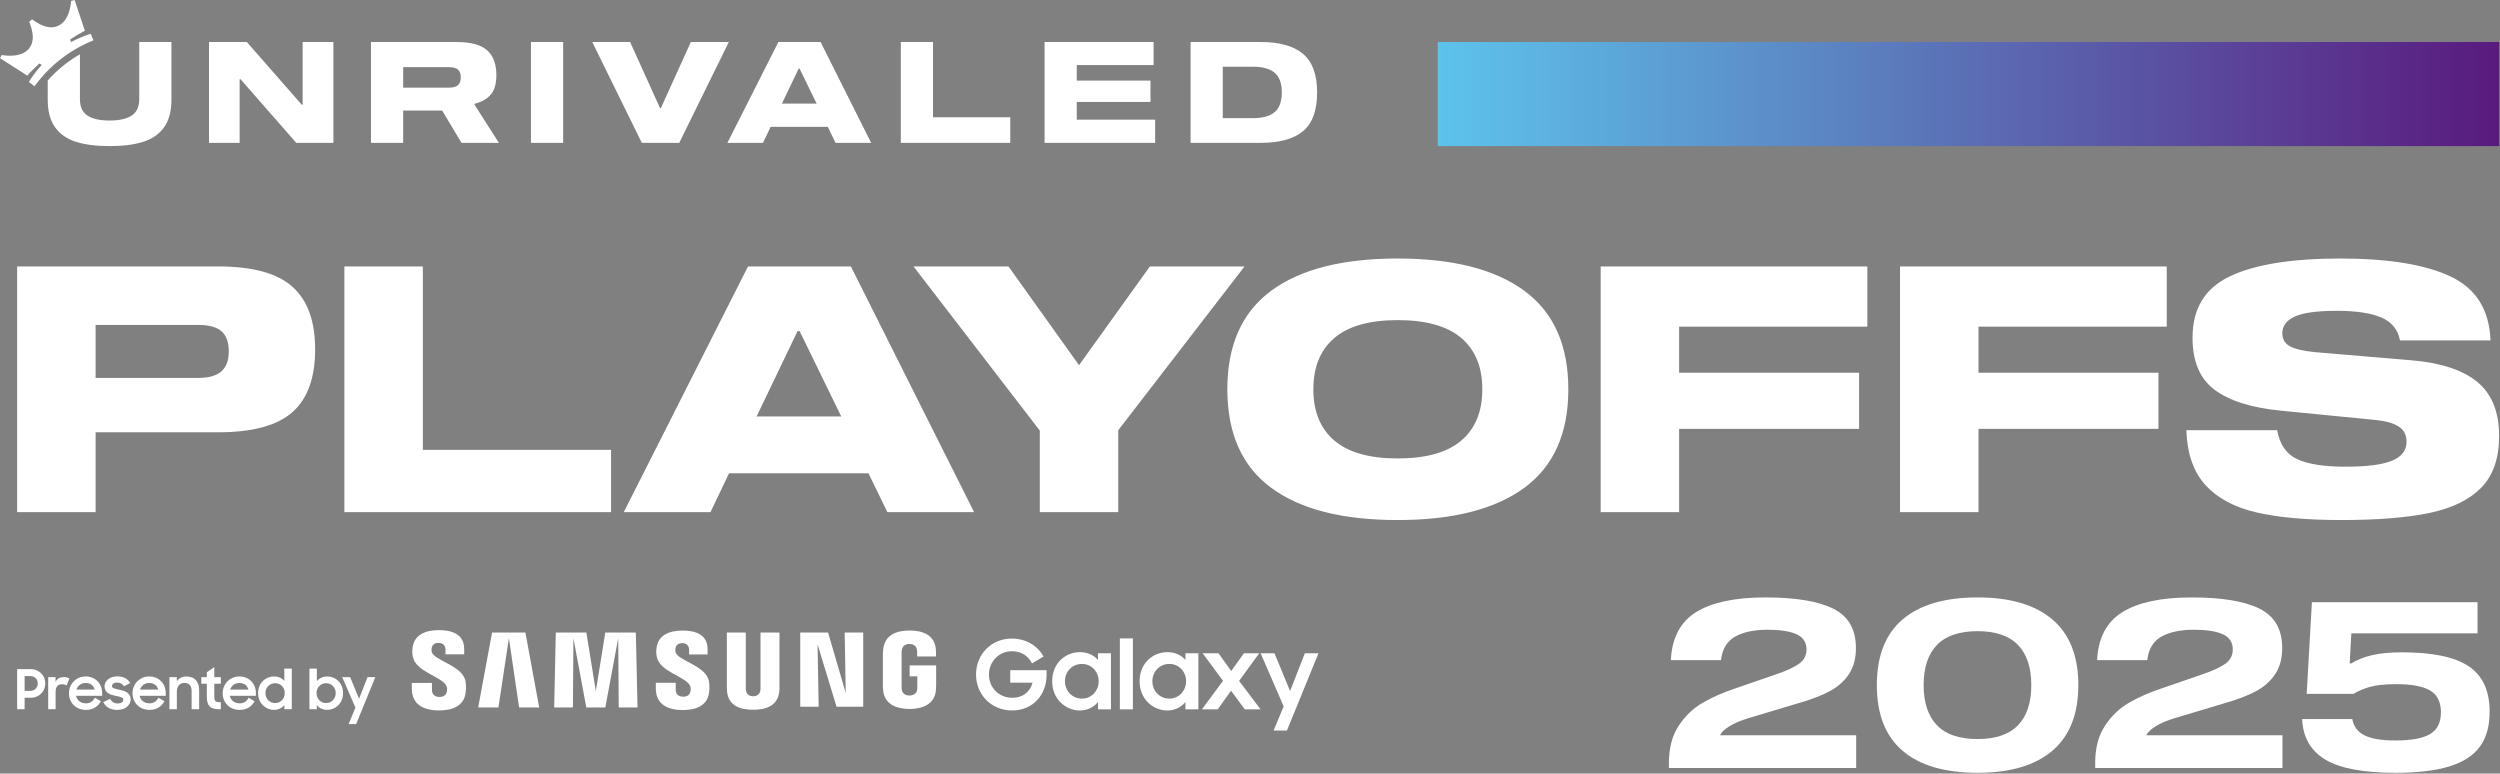 <svg width="1380" height="427" viewBox="0 0 1380 427" fill="none" xmlns="http://www.w3.org/2000/svg">
<rect x="0" y="0" width="1380" height="427" fill="#808080" stroke="none"/>
<path d="M1367.54 210.892C1359.56 204.309 1347.6 200.32 1331.64 198.925L1277.7 194.368C1271.37 193.736 1266.81 192.657 1264.03 191.139C1261.24 189.619 1259.84 187.215 1259.84 183.92C1259.84 179.869 1262.15 176.797 1266.78 174.708C1271.4 172.619 1279.09 171.575 1289.86 171.575C1300.62 171.575 1308.85 172.809 1314.55 175.277C1320.25 177.747 1323.66 181.959 1324.8 187.909H1374.76C1374.13 171.069 1366.81 159.324 1352.82 152.675C1338.83 146.027 1318.47 142.703 1291.76 142.703C1265.03 142.703 1244.77 145.964 1230.97 152.485C1217.17 159.008 1210.27 170.311 1210.27 186.389C1210.27 199.433 1214.29 208.993 1222.33 215.071C1230.37 221.149 1242.5 225.013 1258.7 226.657L1310.94 231.785C1316.51 232.293 1320.82 233.465 1323.85 235.3C1326.89 237.136 1328.41 240.019 1328.41 243.943C1328.41 248.628 1325.75 252.079 1320.44 254.295C1315.12 256.511 1306.57 257.617 1294.79 257.617C1282.89 257.617 1273.96 256.225 1268.01 253.439C1262.06 250.655 1258.39 245.337 1257 237.484H1206.85C1207.35 250.655 1210.94 260.817 1217.58 267.969C1224.23 275.125 1233.6 280.096 1245.69 282.88C1257.78 285.664 1273.39 287.059 1292.51 287.059C1312.39 287.059 1328.57 285.759 1341.04 283.165C1353.52 280.572 1363.04 275.917 1369.63 269.204C1376.21 262.493 1379.51 252.997 1379.51 240.713C1379.51 227.416 1375.52 217.479 1367.54 210.892ZM1048.82 282.689H1092.13V236.724H1191.47V205.764H1092.13V180.312H1196.03V147.071H1048.82V282.689ZM883.574 282.689H926.88V236.724H1026.22V205.764H926.88V180.312H1030.78V147.071H883.574V282.689ZM806.648 243.181C798.924 249.768 787.208 253.059 771.511 253.059C755.935 253.059 744.283 249.768 736.56 243.181C728.836 236.6 724.975 227.165 724.975 214.881C724.975 202.6 728.836 193.165 736.56 186.58C744.283 179.997 755.935 176.703 771.511 176.703C787.208 176.703 798.924 179.997 806.648 186.58C814.371 193.165 818.235 202.6 818.235 214.881C818.235 227.165 814.371 236.6 806.648 243.181ZM841.504 160.557C825.359 148.656 802.024 142.703 771.511 142.703C740.99 142.703 717.692 148.656 701.609 160.557C685.528 172.461 677.49 190.569 677.49 214.881C677.49 239.193 685.528 257.304 701.609 269.204C717.692 281.108 740.99 287.059 771.511 287.059C802.024 287.059 825.359 281.108 841.504 269.204C857.648 257.304 865.72 239.193 865.72 214.881C865.72 190.569 857.648 172.461 841.504 160.557ZM634.751 147.071L595.623 201.584L556.684 147.071H504.26L573.968 237.673V282.689H617.276V237.484L686.983 147.071H634.751ZM417.647 229.887L440.251 182.78H441.389L464.373 229.887H417.647ZM412.899 147.071L344.33 282.689H392.196L402.452 261.227H479.379L489.825 282.689H537.691L469.692 147.071H412.899ZM233.405 147.071H190.1V282.689H337.304V248.311H233.405V147.071ZM122.198 205.004C119.472 207.411 115.199 208.612 109.375 208.612H52.772V179.361H109.375C115.327 179.361 119.632 180.533 122.291 182.876C124.952 185.22 126.28 188.924 126.28 193.987C126.28 198.925 124.919 202.6 122.198 205.004ZM120.392 147.071H9.467V282.689H52.772V238.624H120.392C139.387 238.624 153.062 234.92 161.42 227.512C169.776 220.104 173.956 208.551 173.956 192.847C173.956 177.272 169.776 165.751 161.42 158.279C153.062 150.808 139.387 147.071 120.392 147.071Z" fill="white"/>
<path d="M954.565 400.934C951.854 402.64 950.149 404.278 949.45 405.852H1024.61V423.953H921.25V421.068C921.25 412.934 923.021 406.161 926.562 400.737C930.103 395.317 934.498 391.076 939.745 388.014C944.99 384.954 951.023 382.289 957.845 380.014L980.273 372.274C986.218 370.265 990.523 368.274 993.193 366.308C995.858 364.34 997.193 361.74 997.193 358.504C997.193 354.569 995.355 351.77 991.683 350.109C988.011 348.449 982.719 347.617 975.813 347.617C968.291 347.617 962.281 348.886 957.778 351.421C953.274 353.957 950.673 358.286 949.974 364.406H922.299C922.91 352.077 927.59 343.222 936.334 337.846C945.077 332.469 957.799 329.78 974.502 329.78C991.202 329.78 1003.7 331.857 1012.01 336.01C1020.32 340.162 1024.47 347.4 1024.47 357.717C1024.47 363.486 1023.16 368.321 1020.54 372.21C1017.92 376.101 1014.33 379.249 1009.78 381.654C1005.24 384.06 999.554 386.224 992.734 388.145L965.189 396.409C960.815 397.721 957.274 399.229 954.565 400.934Z" fill="white"/>
<path d="M1113.93 400.345C1118.82 395.275 1121.27 387.886 1121.27 378.179C1121.27 368.474 1118.82 361.085 1113.93 356.014C1109.03 350.943 1101.6 348.406 1091.63 348.406C1081.57 348.406 1074.1 350.943 1069.2 356.014C1064.3 361.085 1061.85 368.474 1061.85 378.179C1061.85 387.886 1064.3 395.275 1069.2 400.345C1074.1 405.418 1081.57 407.953 1091.63 407.953C1101.6 407.953 1109.03 405.418 1113.93 400.345ZM1132.94 341.979C1142.47 350.111 1147.24 362.177 1147.24 378.179C1147.24 394.181 1142.47 406.247 1132.94 414.379C1123.41 422.511 1109.64 426.578 1091.63 426.578C1073.53 426.578 1059.73 422.534 1050.25 414.445C1040.76 406.358 1036.02 394.269 1036.02 378.179C1036.02 362.091 1040.76 350.002 1050.25 341.913C1059.73 333.826 1073.53 329.781 1091.63 329.781C1109.64 329.781 1123.41 333.846 1132.94 341.979Z" fill="white"/>
<path d="M1189.87 400.934C1187.16 402.64 1185.45 404.278 1184.75 405.852H1259.91V423.953H1156.55V421.068C1156.55 412.934 1158.32 406.161 1161.86 400.737C1165.41 395.317 1169.8 391.076 1175.05 388.014C1180.29 384.954 1186.33 382.289 1193.15 380.014L1215.58 372.274C1221.52 370.265 1225.83 368.274 1228.5 366.308C1231.16 364.34 1232.5 361.74 1232.5 358.504C1232.5 354.569 1230.66 351.77 1226.99 350.109C1223.31 348.449 1218.02 347.617 1211.12 347.617C1203.59 347.617 1197.58 348.886 1193.08 351.421C1188.58 353.957 1185.98 358.286 1185.28 364.406H1157.6C1158.21 352.077 1162.89 343.222 1171.64 337.846C1180.38 332.469 1193.1 329.78 1209.8 329.78C1226.5 329.78 1239.01 331.857 1247.32 336.01C1255.62 340.162 1259.78 347.4 1259.78 357.717C1259.78 363.486 1258.46 368.321 1255.84 372.21C1253.22 376.101 1249.63 379.249 1245.09 381.654C1240.54 384.06 1234.86 386.224 1228.04 388.145L1200.49 396.409C1196.12 397.721 1192.58 399.229 1189.87 400.934Z" fill="white"/>
<path d="M1367.59 349.586H1297.94L1297.03 366.243H1297.81C1300.87 364.321 1304.63 362.814 1309.09 361.719C1313.55 360.627 1319.19 360.079 1326.01 360.079C1342.71 360.079 1354.93 362.637 1362.67 367.753C1370.41 372.867 1374.28 381.242 1374.28 392.87C1374.28 400.827 1372.49 407.254 1368.9 412.15C1365.32 417.047 1359.72 420.675 1352.11 423.037C1344.51 425.397 1334.58 426.578 1322.34 426.578C1304.59 426.578 1291.67 424.151 1283.58 419.298C1275.49 414.446 1271.23 406.991 1270.79 396.935H1298.47C1299.17 400.958 1301.38 403.933 1305.09 405.854C1308.81 407.778 1314.56 408.741 1322.34 408.741C1331.08 408.741 1337.44 407.559 1341.42 405.199C1345.4 402.838 1347.39 398.817 1347.39 393.133C1347.39 387.537 1345.42 383.557 1341.49 381.195C1337.55 378.835 1331.34 377.654 1322.86 377.654C1316.57 377.654 1311.67 378.159 1308.17 379.163C1304.68 380.17 1301.66 381.458 1299.12 383.031H1273.29L1276.17 332.405H1367.59V349.586Z" fill="white"/>
<path d="M76.859 23.199V54.691C76.859 59.004 75.441 62.058 72.611 63.85C69.777 65.644 65.737 66.539 60.489 66.539C55.239 66.539 51.199 65.644 48.367 63.85C45.535 62.058 44.119 59.004 44.119 54.691V29.968C41.289 31.584 38.531 33.436 35.872 35.504L35.861 35.514L35.827 35.54L35.801 35.56L35.777 35.579L35.731 35.615L35.725 35.619C32.263 38.32 29.121 41.28 26.345 44.439V55.003C26.345 61.447 27.709 66.554 30.439 70.32C33.167 74.088 37.025 76.751 42.015 78.311C47.003 79.87 53.161 80.648 60.489 80.648C67.816 80.648 73.975 79.87 78.963 78.311C83.952 76.751 87.811 74.088 90.539 70.32C93.268 66.554 94.632 61.447 94.632 55.003V23.199H76.859ZM691.817 36.84C697.065 36.84 701.003 37.958 703.627 40.192C706.251 42.427 707.564 46.038 707.564 51.027C707.564 56.016 706.251 59.63 703.627 61.863C701.003 64.098 697.065 65.215 691.817 65.215H674.98V36.84H691.817ZM695.868 23.199H657.207V78.856H695.868C706.367 78.856 714.189 76.687 719.333 72.348C724.479 68.01 727.051 60.902 727.051 51.027C727.051 41.206 724.465 34.112 719.295 29.746C714.123 25.382 706.315 23.199 695.868 23.199ZM594.377 35.904H636.783V23.199H576.604V78.856H637.64V66.072H594.377V56.251H635.069V44.479H594.377V35.904ZM557.663 78.856V64.747H515.025V23.199H497.252V78.856H557.663ZM431.615 57.186L440.892 37.854H441.359L450.791 57.186H431.615ZM461.236 78.856H480.881L452.973 23.199H429.667L401.525 78.856H421.169L425.379 70.047H456.949L461.236 78.856ZM347.817 23.199H326.925L354.287 78.856H374.944L402.305 23.199H381.336L364.809 59.679H364.343L347.817 23.199ZM310.868 23.199H293.095V78.856H310.868V23.199ZM247.884 48.378H222.551V37.074H247.884C250.172 37.074 251.821 37.53 252.835 38.439C253.848 39.348 254.353 40.766 254.353 42.687C254.353 44.61 253.848 46.038 252.835 46.974C251.821 47.91 250.172 48.378 247.884 48.378ZM261.995 57.887V57.264C265.84 56.328 268.8 54.652 270.88 52.235C272.96 49.82 273.997 46.246 273.997 41.518C273.997 35.334 272.281 30.735 268.853 27.719C265.424 24.707 259.863 23.199 252.171 23.199H204.777V78.856H222.551V61.006H244.065L254.745 78.856H275.4L261.995 57.887ZM167.048 23.199V57.81H166.58L136.256 23.199H115.367V78.856H132.281V43.7H132.749L163.54 78.856H184.041V23.199H167.048ZM39.335 23.164C42.708 21.362 46.312 19.847 50.052 18.658L51.568 22.25C50.261 22.784 48.976 23.362 47.704 23.963C42.823 26.198 38.08 29.087 33.565 32.604L33.564 32.606C33.557 32.611 33.551 32.616 33.543 32.623C33.536 32.628 33.529 32.632 33.523 32.638C33.516 32.643 33.509 32.648 33.503 32.654C33.496 32.659 33.488 32.664 33.481 32.67L33.48 32.671C28.964 36.188 25.004 40.08 21.641 44.267C20.748 45.352 19.873 46.458 19.036 47.595L15.924 45.246C17.992 41.911 20.343 38.786 22.915 35.956L23.077 35.778L21.627 35.082L21.48 35.219C19.244 37.316 17.081 39.506 15.053 41.723L0 32.092C0.143 31.803 0.815 30.654 0.963 30.367C6.691 31.3 13.451 30.898 16.648 25.918C18.848 22.487 18.453 17.935 16.127 11.963C16.264 11.855 17.592 10.819 17.731 10.714C22.952 14.43 27.269 15.927 31.133 14.632C36.745 12.75 38.789 6.294 39.285 0.511C39.599 0.439 40.877 0.067 41.192 -0.001L46.849 16.951C44.203 18.375 41.552 19.936 38.971 21.592L38.803 21.702L39.121 23.278L39.335 23.164Z" fill="white"/>
<path d="M793.633 80.648H1379.51V23.199H793.633V80.648Z" fill="url(#paint0_linear_5072_175)"/>
<path d="M557.654 376.827H569.982C568.606 381.91 564.586 385.186 558.816 385.186C551.306 385.186 545.908 379.475 545.908 372.331C545.908 365.292 551.355 359.474 558.554 359.474C563.632 359.474 567.336 361.8 569.716 366.192L576.064 362.384C572.784 356.562 566.487 352.49 558.499 352.49C547.072 352.49 538.763 361.324 538.763 372.331C538.763 383.018 546.754 392.172 558.816 392.172C570.35 392.172 577.704 383.232 577.704 372.806V369.95H557.654V376.827ZM618.166 391.564H625.358V352.407H618.166V391.564ZM695.094 360.612H686.632L679.647 370.402L672.608 360.612H663.879L675.099 375.799L663.457 391.564H672.186L679.54 381.246L687.11 391.564H695.838L683.983 375.848L695.094 360.612ZM712.132 381.459L703.508 360.61H695.886L708.59 389.924L703.028 403.258H710.387L727.794 360.61H720.28L712.132 381.459ZM654.723 376.006C654.723 370.768 650.755 366.482 645.463 366.482C640.174 366.482 636.1 370.663 636.1 376.006C636.1 381.406 640.174 385.639 645.463 385.639C650.755 385.639 654.723 381.352 654.723 376.006ZM654.355 360.61H661.496V391.564H654.355V387.488C652.082 390.4 648.376 392.198 644.302 392.198C636.84 392.198 629.064 386.218 629.064 376.114C629.064 365.85 636.576 359.975 644.408 359.975C648.48 359.975 652.13 361.616 654.355 364.311V360.61ZM606.471 376.006C606.471 370.768 602.502 366.482 597.214 366.482C591.923 366.482 587.848 370.663 587.848 376.006C587.848 381.406 591.923 385.639 597.214 385.639C602.502 385.639 606.471 381.352 606.471 376.006ZM606.102 360.61H613.244V391.564H606.102V387.488C603.828 390.4 600.122 392.198 596.05 392.198C588.59 392.198 580.807 386.218 580.807 376.114C580.807 365.85 588.322 359.975 596.154 359.975C600.231 359.975 603.878 361.616 606.102 364.311V360.61ZM430.266 349.156H419.802V379.766C419.818 380.299 419.802 380.899 419.71 381.338C419.491 382.366 418.62 384.343 415.732 384.343C412.883 384.343 411.99 382.366 411.788 381.338C411.683 380.899 411.67 380.299 411.683 379.766V349.156H401.222V378.816C401.208 379.58 401.268 381.142 401.314 381.551C402.036 389.28 408.127 391.79 415.732 391.79C423.354 391.79 429.442 389.28 430.178 381.551C430.235 381.142 430.311 379.58 430.266 378.816V349.156ZM466.836 382.47L457.094 349.156H441.739V390.1H451.896L451.306 355.723L461.771 390.1H476.496V349.156H466.272L466.836 382.47ZM502.115 367.307V373.342H506.356V379.33C506.368 379.864 506.34 380.442 506.248 380.903C506.079 382.019 505.018 383.922 502.008 383.922C499.016 383.922 497.974 382.019 497.794 380.903C497.716 380.442 497.684 379.864 497.684 379.33V360.419C497.684 359.751 497.731 359.019 497.872 358.464C498.078 357.456 498.971 355.47 501.986 355.47C505.151 355.47 505.942 357.564 506.122 358.464C506.24 359.06 506.248 360.06 506.248 360.06V362.356H516.668V360.999C516.668 360.999 516.715 359.583 516.588 358.26C515.806 350.5 509.411 348.043 502.078 348.043C494.731 348.043 488.466 350.522 487.554 358.26C487.471 358.968 487.346 360.242 487.346 360.999V378.395C487.346 379.151 487.37 379.739 487.51 381.123C488.19 388.671 494.731 391.346 502.048 391.346C509.411 391.346 515.907 388.671 516.599 381.123C516.722 379.739 516.735 379.151 516.751 378.395V367.307H502.115ZM271.622 349.156L263.956 390.532H275.134L280.91 352.23L286.546 390.532H297.646L290.014 349.156H271.622ZM372.884 359.924C372.699 359.107 372.754 358.24 372.85 357.786C373.144 356.46 374.035 355.016 376.599 355.016C378.988 355.016 380.388 356.507 380.388 358.742V361.272H390.59V358.388C390.59 349.474 382.596 348.074 376.81 348.074C369.523 348.074 363.57 350.475 362.483 357.183C362.195 359.008 362.124 360.63 362.582 362.698C364.354 371.062 378.915 373.488 381.028 378.778C381.402 379.779 381.295 381.056 381.104 381.81C380.787 383.186 379.862 384.571 377.116 384.571C374.542 384.571 372.992 383.091 372.992 380.859L372.988 376.89H362.01V380.044C362.01 389.191 369.172 391.951 376.89 391.951C384.279 391.951 390.383 389.426 391.362 382.58C391.828 379.044 391.476 376.74 391.29 375.872C389.578 367.294 374.059 364.714 372.884 359.924ZM238.322 359.823C238.122 358.99 238.168 358.108 238.28 357.651C238.563 356.331 239.458 354.862 242.067 354.862C244.487 354.862 245.912 356.366 245.912 358.619V361.18H256.232V358.274C256.232 349.272 248.118 347.839 242.268 347.839C234.918 347.839 228.914 350.278 227.814 357.034C227.514 358.89 227.462 360.52 227.896 362.611C229.688 371.071 244.394 373.516 246.532 378.87C246.934 379.864 246.811 381.142 246.614 381.924C246.274 383.316 245.34 384.719 242.572 384.719C239.987 384.719 238.442 383.214 238.442 380.952L238.427 376.971H227.324V380.135C227.324 389.386 234.59 392.167 242.366 392.167C249.842 392.167 255.98 389.62 256.982 382.695C257.479 379.126 257.107 376.803 256.939 375.922C255.191 367.239 239.5 364.667 238.322 359.823ZM350.978 349.156L351.904 390.532H341.536L341.256 352.23L334.134 390.532H323.642L316.527 352.23L316.248 390.532H305.907L306.8 349.156H323.682L328.898 381.499L334.118 349.156H350.978Z" fill="white"/>
<path d="M13.588 373.192V381.342H16.739C19.163 381.342 20.86 379.524 20.86 377.251C20.86 374.979 19.163 373.192 16.739 373.192H13.588ZM9.467 369.374H17.041C21.617 369.374 25.011 372.888 25.011 377.251C25.011 381.646 21.617 385.159 17.012 385.159H13.588V391.492H9.467V369.374Z" fill="white"/>
<path d="M26.604 373.768H30.663V376.404C31.481 374.646 32.997 373.768 35.209 373.768C36.511 373.768 37.511 374.071 38.329 374.524L36.783 378.403C36.178 378.01 35.511 377.707 34.33 377.707C31.936 377.707 30.693 378.979 30.693 382.039V391.492H26.604V373.768Z" fill="white"/>
<path d="M42.179 380.645H52.237C51.632 378.251 49.815 377.009 47.269 377.009C44.815 377.009 42.907 378.463 42.179 380.645ZM38.059 382.675C38.059 377.493 42.088 373.402 47.269 373.402C52.541 373.402 56.389 377.281 56.389 382.522V384.069H41.967C42.543 386.583 44.512 388.25 47.42 388.25C49.723 388.25 51.48 387.038 52.329 385.129L55.692 387.067C54.147 389.946 51.42 391.855 47.42 391.855C41.845 391.855 38.059 387.795 38.059 382.675Z" fill="white"/>
<path d="M56.975 387.553L60.763 385.735C61.611 387.402 63.096 388.31 65.035 388.31C67.064 388.31 68.064 387.342 68.064 386.159C68.064 384.857 66.095 384.614 63.913 384.129C60.884 383.494 57.703 382.523 57.703 378.797C57.703 375.949 60.46 373.373 64.671 373.373C68.277 373.373 70.549 374.766 71.912 377.039L68.428 378.797C67.701 377.555 66.368 376.767 64.671 376.767C62.732 376.767 61.823 377.675 61.823 378.677C61.823 379.857 63.217 380.161 65.883 380.737C68.792 381.311 72.124 382.342 72.124 386.069C72.124 388.553 69.912 391.855 64.853 391.855C60.884 391.855 58.399 390.341 56.975 387.553Z" fill="white"/>
<path d="M77.266 380.645H87.325C86.72 378.251 84.903 377.009 82.357 377.009C79.903 377.009 77.995 378.463 77.266 380.645ZM73.147 382.675C73.147 377.493 77.176 373.402 82.357 373.402C87.629 373.402 91.477 377.281 91.477 382.522V384.069H77.055C77.63 386.583 79.6 388.25 82.508 388.25C84.811 388.25 86.568 387.038 87.417 385.129L90.78 387.067C89.234 389.946 86.508 391.855 82.508 391.855C76.933 391.855 73.147 387.795 73.147 382.675Z" fill="white"/>
<path d="M93.533 373.768H97.593V375.95C98.775 374.404 100.592 373.403 102.896 373.403C107.349 373.403 109.925 376.162 109.925 380.979V391.492H105.773V381.404C105.773 378.646 104.441 376.948 101.775 376.948C99.441 376.948 97.623 378.646 97.623 381.767V391.492H93.533V373.768Z" fill="white"/>
<path d="M111.139 373.768H114.168V371.071L118.289 368.252V373.768H121.895V377.435H118.289V384.07C118.289 387.16 118.744 387.644 121.895 387.644V391.492H121.319C115.835 391.492 114.168 389.736 114.168 384.099V377.435H111.139V373.768Z" fill="white"/>
<path d="M127.036 380.645H137.095C136.489 378.251 134.672 377.009 132.127 377.009C129.672 377.009 127.764 378.463 127.036 380.645ZM122.916 382.675C122.916 377.493 126.945 373.402 132.127 373.402C137.399 373.402 141.247 377.281 141.247 382.522V384.069H126.824C127.4 386.583 129.369 388.25 132.277 388.25C134.58 388.25 136.337 387.038 137.187 385.129L140.549 387.067C139.004 389.946 136.277 391.855 132.277 391.855C126.703 391.855 122.916 387.795 122.916 382.675Z" fill="white"/>
<path d="M157.179 382.585C157.179 379.554 154.938 377.13 151.876 377.13C148.847 377.13 146.514 379.525 146.514 382.585C146.514 385.675 148.847 388.099 151.876 388.099C154.938 388.099 157.179 385.645 157.179 382.585ZM142.484 382.645C142.484 376.767 146.787 373.403 151.271 373.403C153.574 373.403 155.634 374.313 156.936 375.858V369.07H161.058V391.493H156.967V389.19C155.664 390.855 153.543 391.855 151.211 391.855C146.938 391.855 142.484 388.462 142.484 382.645Z" fill="white"/>
<path d="M185.322 382.585C185.322 379.525 182.989 377.13 179.99 377.13C176.959 377.13 174.717 379.554 174.717 382.585C174.717 385.645 176.959 388.099 179.99 388.099C182.989 388.099 185.322 385.675 185.322 382.585ZM174.869 389.19V391.493H170.809V369.07H174.899V376.009C176.141 374.434 178.233 373.403 180.626 373.403C185.079 373.403 189.353 376.767 189.353 382.645C189.353 388.462 184.929 391.855 180.686 391.855C178.262 391.855 176.171 390.887 174.869 389.19Z" fill="white"/>
<path d="M196.18 390.612L188.908 373.767H193.271L198.21 385.704L202.876 373.767H207.179L196.604 399.672H192.454L196.18 390.612Z" fill="white"/>
<defs>
<linearGradient id="paint0_linear_5072_175" x1="793.633" y1="51.923" x2="1379.51" y2="51.923" gradientUnits="userSpaceOnUse">
<stop stop-color="#5DC3EC"/>
<stop offset="1" stop-color="#591A7E"/>
</linearGradient>
</defs>
</svg>
